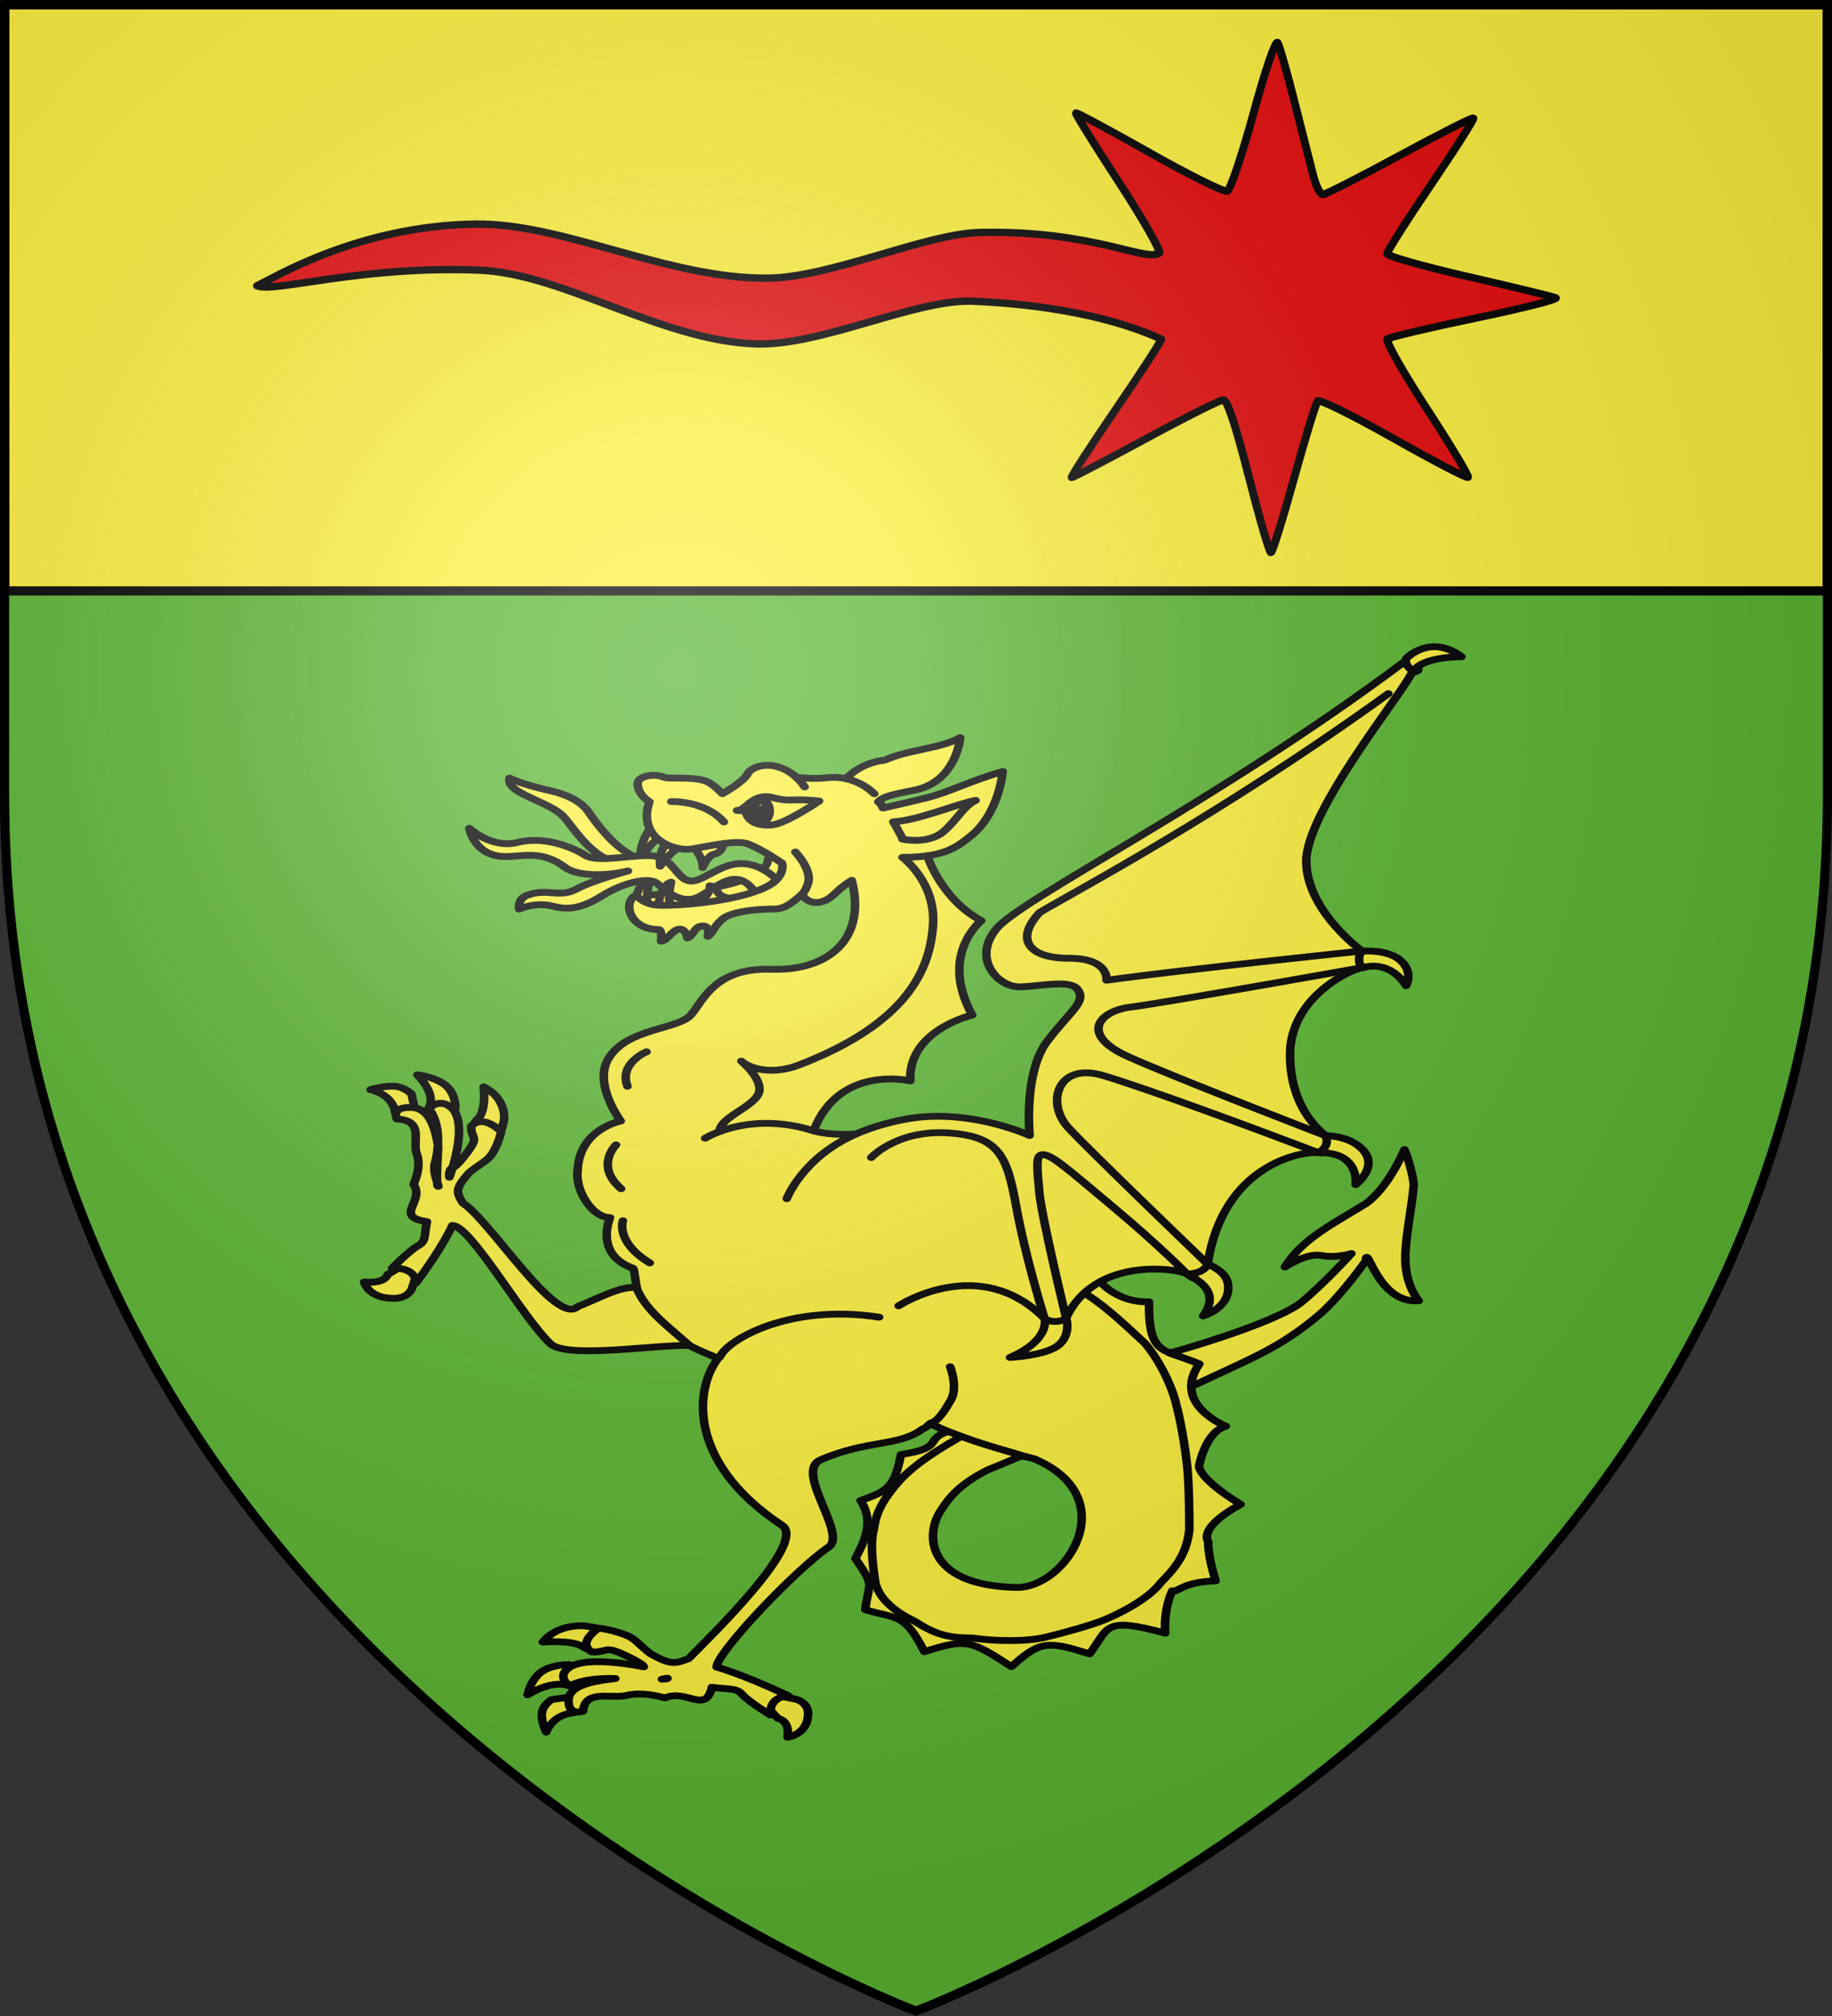 <?xml version="1.0" encoding="UTF-8" standalone="no"?>
<svg
   xmlns:i="http://ns.adobe.com/AdobeIllustrator/10.0/"
   xmlns:dc="http://purl.org/dc/elements/1.1/"
   xmlns:cc="http://creativecommons.org/ns#"
   xmlns:rdf="http://www.w3.org/1999/02/22-rdf-syntax-ns#"
   xmlns:svg="http://www.w3.org/2000/svg"
   xmlns="http://www.w3.org/2000/svg"
   xmlns:xlink="http://www.w3.org/1999/xlink"
   id="svg2"
   version="1.0"
   width="600"
   height="660">
  <rect width="100%" height="100%" fill="#333333" stroke="none"/>
  <desc
     id="desc4">Flag of Canton of Valais (Wallis)</desc>
  <defs
     id="defs6">
    <linearGradient
       id="linearGradient2893">
      <stop
         id="stop2895"
         offset="0"
         style="stop-color:white;stop-opacity:0.314;" />
      <stop
         style="stop-color:white;stop-opacity:0.251;"
         offset="0.19"
         id="stop2897" />
      <stop
         id="stop2901"
         offset="0.6"
         style="stop-color:#6b6b6b;stop-opacity:0.125;" />
      <stop
         id="stop2899"
         offset="1"
         style="stop-color:black;stop-opacity:0.125;" />
    </linearGradient>
    <radialGradient
       r="300"
       fy="226.331"
       fx="221.445"
       cy="226.331"
       cx="221.445"
       gradientTransform="matrix(1.353,0,0,1.349,-77.629,-85.747)"
       gradientUnits="userSpaceOnUse"
       id="radialGradient3163"
       xlink:href="#linearGradient2893" />
    <style
       id="style33"
       type="text/css">
  .Rand2 { stroke: #202020; stroke-width:30; }
  .Rand4 { stroke: #202020; stroke-width:60; }
  .Rand6 { stroke: #202020; stroke-width:90; }
  .Schwarz { fill: #000000; }
  .Blau { fill: #0000ff; }
  .Gold { fill: #ffef00; }
  .Silber { fill: #ffffff; }
  </style>
    <g
       id="s">
      <g
         id="c">
        <path
           id="t"
           d="M 0,0 L 0,1 L 0.5,1 L 0,0 z "
           transform="matrix(0.951,0.309,-0.309,0.951,0,-1)" />
        <use
           xlink:href="#t"
           transform="scale(-1,1)"
           id="use2144"
           x="0"
           y="0"
           width="810"
           height="540" />
      </g>
      <g
         id="a">
        <use
           xlink:href="#c"
           transform="matrix(0.309,0.951,-0.951,0.309,0,0)"
           id="use2147"
           x="0"
           y="0"
           width="810"
           height="540" />
        <use
           xlink:href="#c"
           transform="matrix(-0.809,0.588,-0.588,-0.809,0,0)"
           id="use2149"
           x="0"
           y="0"
           width="810"
           height="540" />
      </g>
      <use
         xlink:href="#a"
         transform="scale(-1,1)"
         id="use2151"
         x="0"
         y="0"
         width="810"
         height="540" />
    </g>
    <g
       id="s-1">
      <g
         id="c-1">
        <path
           id="t-8"
           d="M 0,0 L 0,1 L 0.5,1 L 0,0 z "
           transform="matrix(0.951,0.309,-0.309,0.951,0,-1)" />
        <use
           xlink:href="#t-8"
           transform="scale(-1,1)"
           id="use2144-5"
           x="0"
           y="0"
           width="810"
           height="540" />
      </g>
      <g
         id="a-2">
        <use
           xlink:href="#c-1"
           transform="matrix(0.309,0.951,-0.951,0.309,0,0)"
           id="use2147-0"
           x="0"
           y="0"
           width="810"
           height="540" />
        <use
           xlink:href="#c-1"
           transform="matrix(-0.809,0.588,-0.588,-0.809,0,0)"
           id="use2149-1"
           x="0"
           y="0"
           width="810"
           height="540" />
      </g>
      <use
         xlink:href="#a-2"
         transform="scale(-1,1)"
         id="use2151-1"
         x="0"
         y="0"
         width="810"
         height="540" />
    </g>
    <g
       id="s-4">
      <g
         id="c-7">
        <path
           transform="matrix(0.951,0.309,-0.309,0.951,0,-1)"
           d="M 0,0 L 0,1 L 0.5,1 L 0,0 z "
           id="t-4" />
        <use
           height="540"
           width="810"
           y="0"
           x="0"
           id="use2144-1"
           transform="scale(-1,1)"
           xlink:href="#t-4" />
      </g>
      <g
         id="a-8">
        <use
           height="540"
           width="810"
           y="0"
           x="0"
           id="use2147-08"
           transform="matrix(0.309,0.951,-0.951,0.309,0,0)"
           xlink:href="#c-7" />
        <use
           height="540"
           width="810"
           y="0"
           x="0"
           id="use2149-8"
           transform="matrix(-0.809,0.588,-0.588,-0.809,0,0)"
           xlink:href="#c-7" />
      </g>
      <use
         height="540"
         width="810"
         y="0"
         x="0"
         id="use2151-17"
         transform="scale(-1,1)"
         xlink:href="#a-8" />
    </g>
  </defs>
  <g
     style="display:inline"
     id="layer3">
    <path
       d="m 300,658.5 c 0,0 298.5,-112.32 298.5,-397.772 0,-285.452 0,-258.552 0,-258.552 H 1.5 V 260.728 C 1.5,546.18 300,658.5 300,658.5 Z"
       style="fill:#5ab532;fill-opacity:1;fill-rule:evenodd;stroke:none"
       id="path2855" />
    <g
       style="stroke:#000000;stroke-width:3.151;stroke-miterlimit:4;stroke-dasharray:none;stroke-opacity:1"
       transform="matrix(0.885,0,0,0.711,65.877,179.292)"
       id="g6520">
      <g
         transform="matrix(-0.98,0,0,0.971,-36.615,-36.508)"
         style="stroke:#000000;stroke-width:3.23;stroke-miterlimit:4;stroke-dasharray:none;stroke-opacity:1"
         id="g1000">
        <path
           style="fill:#fcef3c;stroke:#000000;stroke-width:3.23;stroke-linecap:round;stroke-linejoin:round;stroke-miterlimit:4;stroke-dasharray:none;stroke-opacity:1"
           i:knockout="Off"
           d="m -250.079,585.901 -5.132,6.905 c 0,0 -4.564,0.711 -3.595,8.926 0,0 -7.757,-1.403 -7.757,-11.223 0,-5.411 4.463,-6.787 4.463,-6.787 l 6.397,-1.63 z"
           id="path7241" />
        <path
           style="fill:#fcef3c;stroke:#000000;stroke-width:3.23;stroke-linecap:round;stroke-linejoin:round;stroke-miterlimit:4;stroke-dasharray:none;stroke-opacity:1"
           i:knockout="Off"
           d="m -181.453,587.325 3.217,2.778 c 0,0 7.636,0.107 10.588,9.18 0,0 2.41,-6.117 1.391,-10.322 -0.665,-2.746 -3.342,-5.093 -3.342,-5.093 l -6.206,-1.109 -4.077,1.326 z"
           id="path7243" />
        <path
           style="fill:#fcef3c;stroke:#000000;stroke-width:3.23;stroke-linecap:round;stroke-linejoin:round;stroke-miterlimit:4;stroke-dasharray:none;stroke-opacity:1"
           i:knockout="Off"
           d="m -185.911,549.62 3.957,-0.738 c 0,0 10.004,-1.151 15.594,7.715 0,0 -11.044,-1.187 -15.116,2.172 -4.072,3.358 -5.486,0.489 -5.486,0.489 l -0.621,-6.451 z"
           id="path7245" />
        <path
           style="fill:#fcef3c;stroke:#000000;stroke-width:3.23;stroke-linecap:round;stroke-linejoin:round;stroke-miterlimit:4;stroke-dasharray:none;stroke-opacity:1"
           i:knockout="Off"
           d="m -160.638,581.614 c 0,0 -1.133,-8.121 -6.176,-11.667 -4.172,-2.933 -9.595,-2.674 -9.595,-2.674 l -4.151,3.737 1.33,4.709 1.478,1.973 2.21,-0.61 c 5.4e-4,0 5.376,-2.758 14.904,4.532 z"
           id="path7247" />
        <path
           style="fill:#fcef3c;stroke:#000000;stroke-width:3.23;stroke-linecap:round;stroke-linejoin:round;stroke-miterlimit:4;stroke-dasharray:none;stroke-opacity:1"
           i:knockout="Off"
           d="m -201.306,202.945 c 0,0 -20.886,-1.931 -31.923,-4.738 -11.037,-2.807 -17.829,-7.72 -18.169,-12.283 -0.34,-4.562 -5.433,-1.755 -5.433,-1.755 l -3.566,5.089 5.774,13.336 24.282,7.194 21.056,1.755 7.642,-4.562 z"
           id="path7249" />
        <path
           style="fill:#fcef3c;stroke:#000000;stroke-width:3.23;stroke-linecap:round;stroke-linejoin:round;stroke-miterlimit:4;stroke-dasharray:none;stroke-opacity:1"
           i:knockout="Off"
           d="m -201.582,203.918 c 0,0 -0.819,-7.943 -5.637,-9.426 0,0 2.357,7.732 1.23,11.968 -1.046,3.929 0.922,0.742 0.922,0.742 z"
           id="path7251" />
        <path
           style="fill:#fcef3c;stroke:#000000;stroke-width:3.23;stroke-linecap:round;stroke-linejoin:round;stroke-miterlimit:4;stroke-dasharray:none;stroke-opacity:1"
           i:knockout="Off"
           d="m -207.322,170.026 c 0,0 4.509,6.566 4.202,16.204 0,0 -3.69,-9.427 -7.893,-11.227 z"
           id="path7253" />
        <path
           style="fill:#fcef3c;stroke:#000000;stroke-width:3.23;stroke-linecap:round;stroke-linejoin:round;stroke-miterlimit:4;stroke-dasharray:none;stroke-opacity:1"
           i:knockout="Off"
           d="m -246.285,200.559 c 6.848,-11.794 13.695,-2.359 20.544,2.359 6.848,4.717 13.315,-2.948 16.169,-6.094 2.854,-3.145 12.364,-0.786 21.114,6.094 8.75,6.88 14.076,6.094 18.261,4.717 6.737,-2.215 12.745,1.375 12.745,1.375 0,0 0.761,-4.717 -2.853,-6.487 -7.636,-3.737 -12.174,1.375 -18.642,-2.948 -6.467,-4.324 -19.592,-8.65 -19.592,-8.65 8.56,2.555 19.212,2.555 23.777,-1.768 9.13,-8.648 16.549,-4.717 23.396,-5.11 11.03,-0.633 12.745,-13.367 12.745,-13.367 0,0 -8.37,9.829 -18.261,6.683 -9.891,-3.145 -20.616,2.178 -25.489,6.094 -1.682,1.351 -4.474,1.672 -7.693,1.561 7.307,-4.675 12.352,-14.834 15.681,-19.645 5.158,-7.453 22.256,-11.205 20.545,-18.478 0,0 -3.995,2.752 -15.788,6.094 -4.773,1.352 -11.068,4.384 -14.174,10.186 -3.401,6.348 -9.718,16.465 -16.793,20.78 -3.461,-0.377 -6.635,-0.562 -8.788,0.092 -6.467,1.966 -7.799,10.614 -12.364,11.596 -4.565,0.982 -11.413,-8.255 -19.592,-8.255 -8.18,0 -14.076,8.452 -14.076,8.452 l 2.677,4.177 5.477,1.709 0.976,-1.169 z"
           id="path7255" />
        <path
           style="fill:#fcef3c;stroke:#000000;stroke-width:3.23;stroke-linecap:round;stroke-linejoin:round;stroke-miterlimit:4;stroke-dasharray:none;stroke-opacity:1"
           i:knockout="Off"
           d="m -209.987,207.837 c 0,0 -0.513,-9.85 -4.818,-11.65 0,0 1.537,7.837 0,11.65 l 3.792,0.742 z"
           id="path7257" />
        <path
           style="fill:#fcef3c;stroke:#000000;stroke-width:3.23;stroke-linecap:round;stroke-linejoin:round;stroke-miterlimit:4;stroke-dasharray:none;stroke-opacity:1"
           i:knockout="Off"
           d="m -224.234,207.201 c 0,0 -5.842,-4.978 -5.227,-9.215 0,0 -1.845,0 -2.664,2.329 -1.21,3.438 -5.228,3.601 -5.228,3.601 l 2.152,2.86 z"
           id="path7259" />
        <path
           style="fill:#fcef3c;stroke:#000000;stroke-width:3.23;stroke-linecap:round;stroke-linejoin:round;stroke-miterlimit:4;stroke-dasharray:none;stroke-opacity:1"
           i:knockout="Off"
           d="m -213.676,177.121 c 0,0 3.69,3.283 2.973,11.545 0,0 -4.203,-7.838 -8.507,-9.639 l 2.254,-1.694 z"
           id="path7261" />
        <path
           style="fill:#fcef3c;stroke:#000000;stroke-width:3.23;stroke-linecap:round;stroke-linejoin:round;stroke-miterlimit:4;stroke-dasharray:none;stroke-opacity:1"
           i:knockout="Off"
           d="m -224.202,180.972 c 0,0 -2.796,4.345 -2.561,8.339 0,0 -1.824,-5.867 -4.537,-6.462 -2.949,-0.648 -3.467,-5.562 -3.467,-5.562 l 8.669,0.494 z"
           id="path7263" />
        <path
           style="fill:#fcef3c;fill-opacity:1;stroke:#000000;stroke-width:3.23;stroke-linecap:round;stroke-linejoin:round;stroke-miterlimit:4;stroke-dasharray:none;stroke-opacity:1"
           d="m -491.323,92.063 c 70.942,66.539 144.261,111.941 153.673,126.318 9.412,14.377 -0.759,27.807 -8.978,27.489 -8.142,-0.314 -19.173,-3.693 -21.836,1.418 -3.083,5.918 2.583,9.563 11.587,24.363 9.002,14.799 6.661,44.711 6.661,44.711 0,0 19.037,-11.054 40.494,-8.81 9.181,0.959 18.925,4.71 25.146,8.121 4.513,0.262 11.374,0.272 15.957,-1.55 0.864,-26.853 -32.562,-28.96 -32.562,-28.96 0.974,-24.163 -22.962,-30.059 -22.962,-30.059 12.666,-28.694 -1.536,-40.34 -1.536,-40.34 15.101,-10.068 14.116,-31.04 14.116,-31.04 -8.479,-1.508 -12.39,-5.218 -16.738,-9.711 -10.486,-10.837 -11.759,-30.271 -11.759,-30.271 12.55,4.593 20.571,9.918 28.47,12.387 7.899,2.468 16.778,4.955 16.778,4.955 1.358,-3.394 -0.047,-0.782 1.748,-2.968 -1.949,-3.02 -8.31,-4.046 -14.156,-5.657 -15.481,-4.266 -16.778,-24.76 -16.778,-24.76 7.405,5.235 19.686,5.602 28.47,10.664 9.548,1.244 14.632,8.797 14.632,8.797 2.599,-0.712 5.047,-0.784 7.005,-0.477 5.525,0.865 11.759,-0.185 11.759,-0.185 2.37,-2.671 4.835,-4.247 7.166,-5.037 5.379,-1.822 10.047,0.546 11.201,3.328 1.653,3.987 9.561,9.499 9.561,9.499 0,0 2.796,-3.815 5.35,-5.471 4.747,-3.079 14.67,-1.232 16.711,-2.332 3.815,-2.055 10.045,-0.504 9.958,3.087 -0.131,5.407 -4.449,8.492 -4.449,8.492 4.777,17.467 -9.522,23.868 -16.208,22.402 -7.083,-1.552 -16.867,-4.351 -20.935,-2.398 -5.644,2.71 -12.898,9.101 -12.898,9.101 10e-6,0 -1.1,3.304 1.761,7.538 5.504,8.146 28.961,12.493 43.659,12.493 8.821,0 8.926,-6.726 11.017,-3.603 3.307,4.936 -0.141,15.102 -9.878,15.102 -1.47,0 -0.927,5.511 -0.927,5.511 -2.205,0 -4.406,-5.697 -6.979,-5.697 -2.572,0 -2.94,4.173 -2.94,4.173 -2.205,-0.76 -2.571,-5.507 -5.694,-5.697 -3.123,-0.191 -2.026,4.941 -2.026,4.941 -2.204,-1.899 -1.835,-4.187 -5.509,-8.174 -3.675,-3.986 -14.338,-4.809 -19.85,-4.809 -4.517,0 -8.165,-4.927 -10.223,-6.982 -2.311,5.223 -8.001,5.334 -12.474,-0.384 -1.551,-1.983 -4.064,-4.519 -6.316,-6.213 -5.689,27.999 8.945,43.008 30.351,42.168 21.405,-0.84 25.745,14.847 30.35,21.567 4.892,7.138 24.113,6.161 31.158,20.72 5.883,12.158 -4.608,29.675 -4.608,29.675 1e-5,0 15.434,3.666 16.248,22.985 1.149,10.263 -5.711,22.874 -12.196,22.813 2.325,7.913 2.378,19.064 -8.713,24.031 -1.203,2.006 -0.626,19.182 -7.521,21.779 -11.383,12.059 -6.355,11.69 -24.63,20.905 8.406,13.186 12.64,48.75 -24.074,79.169 -9.827,8.142 27.412,53.181 35.25,63.245 5.14,2.502 6.819,3.054 14.42,-2.345 4.358,-4.218 5.558,-7.061 9.441,-8.929 5.066,-2.437 10.104,-3.206 10.104,-3.206 8.812,7.807 2.45,11.34 2.45,11.34 -5.982,0.097 -4.526,-2.934 -11.242,0.848 -6.716,3.781 -8.038,5.617 -8.038,5.617 -0.06,0.207 -0.147,0.392 -0.252,0.556 7.86,-1.883 23.528,-4.742 28.788,0.874 4.169,4.452 -0.847,8.108 -0.847,8.108 -5.121,-3.175 -11.928,-3.648 -17.135,-3.418 3.996,0.693 17.18,1.953 17.625,9.777 0.475,8.346 -5.442,5.71 -5.442,5.71 -0.713,-10.554 -10.572,-5.741 -16.526,-7.511 -2.353,-0.7 -6.625,-1.413 -14.487,1.192 -7.862,-4.418 -15.35,7.823 -17.612,-5.047 -6.057,1.119 -9.264,0.135 -11.401,3.325 -2.137,3.19 -10.699,9.843 -10.699,9.843 0.475,-9.328 -6.886,-9.075 -6.886,-9.075 17.765,-10.527 27.172,-13.658 27.172,-13.658 1e-5,-6.88 -30.058,-46.455 -42.308,-56.913 -7.234,-6.176 13.157,-35.817 3.032,-41.346 -17.627,-9.627 -29.431,-6.245 -38.375,-14.533 -3.256,-2.117 -0.597,-0.433 -3.112,-2.782 -3.433,2.173 -3.888,2.5 -3.84,2.491 0.167,-0.089 0.524,-0.323 -2.516,1.497 8.959,3.798 0.704,7.524 17.506,10.81 2.411,15.256 4.711,17.17 15.268,21.819 -5.9,10.999 -0.335,21.555 1.92,27.516 -7.768,14.216 -4.963,10.698 -3.721,24.243 -11.982,4.56 -14.734,1.28 -22.313,19.898 -15.787,-6.218 -17.295,-5.675 -32.84,7.101 -10.781,-12.099 -13.394,-12.438 -29.516,-6.028 -7.523,-12.538 -5.021,-17.848 -28.576,-9.843 0.675,-11.676 -2.662,-20.097 -2.662,-20.097 -1.597,1.376 -3.582,-4.28 -16.407,-4.703 3.197,-12.811 2.821,-18.679 2.821,-18.679 0,0 4.317,-6.241 -12.249,-17.62 16.23,-12.469 15.705,-18.163 15.705,-18.163 5e-5,0 -2.344,-16.295 -10.117,-18.878 0,0 20.642,-10.319 9.996,-29.532 13.727,-7.524 19.182,-3.343 19.03,-29.474 11.897,0.573 18.433,-9.525 18.433,-9.525 -13.778,-9.487 -31.327,-5.205 -32.827,-3.656 -6.372,6.583 -7.364,-1.267 -7.773,-4.65 -5.678,-46.999 -35.191,-53.704 -41.739,-52.859 -6.547,0.845 -7.367,-4.654 -4.913,-6.346 2.455,-1.692 15.546,-13.104 15.546,-40.167 4e-5,-27.063 -22.498,-40.169 -26.59,-41.015 -4.091,-0.846 -6.546,-3.806 -3.681,-5.498 2.865,-1.692 24.14,-21.574 24.14,-45.254 0,-23.68 -35.465,-78.076 -39.885,-89.356 -6.889,-1.624 3.244,-4.822 3.244,-4.822 z m 143.741,376.449 c -1.029,-0.026 -2.127,0.406 -4.383,1.153 -34.358,18.41 -12.045,61.489 6.78,60.993 34.486,-0.909 34.265,-25.468 28.642,-36.193 -2.291,-4.369 -5.892,-12.168 -18.234,-19.752 -9.121,-4.426 -10.841,-6.15 -12.805,-6.2 z m 134.154,105.174 c -0.111,0.009 -0.11,0.072 0.04,0.212 0.155,0.145 0.906,0.234 2.013,0.278 -1.058,-0.282 -1.822,-0.509 -2.053,-0.49 z"
           id="path7265" />
        <path
           style="fill:#fcef3c;stroke:#000000;stroke-width:3.23;stroke-linecap:round;stroke-linejoin:round;stroke-miterlimit:4;stroke-dasharray:none;stroke-opacity:1"
           i:knockout="Off"
           d="m -268.619,314.128 c -9.743,-31.714 -36.536,-23.66 -36.536,-23.66 0.974,-24.163 -23.383,-31.211 -23.383,-31.211 12.666,-28.694 -3.41,-44.803 -3.41,-44.803 15.101,-10.067 20.391,-30.727 20.391,-30.727 2.627,0.467 5.692,0.722 9.343,0.722 0,0 -12.713,11.689 -11.522,32.311 1.192,20.623 9.365,46.185 50.636,66.176 9.532,4.617 18.169,2.154 21.744,-1.846 0,0 -9.234,9.541 -6.255,16.006 2.979,6.464 14.508,10.937 14.508,17.4 -6.772,-3.169 -19.463,-6.748 -35.515,-0.367 z"
           id="path7267" />
        <path
           style="fill:none;stroke:#000000;stroke-width:3.23;stroke-linecap:round;stroke-linejoin:round;stroke-miterlimit:4;stroke-dasharray:none;stroke-opacity:1"
           i:knockout="Off"
           d="m -200.595,183.955 c 3.468,0.377 7.225,0.948 10.531,1.063"
           id="path7269" />
        <path
           style="fill:none;stroke:#000000;stroke-width:3.23;stroke-linecap:round;stroke-linejoin:round;stroke-miterlimit:4;stroke-dasharray:none;stroke-opacity:1"
           i:knockout="Off"
           d="m -233.234,421.387 c -2.745,-8.162 -26.424,-25.453 -60.155,-18.87"
           id="path7271" />
        <path
           style="fill:none;stroke:#000000;stroke-width:3.23;stroke-linecap:round;stroke-linejoin:round;stroke-miterlimit:4;stroke-dasharray:none;stroke-opacity:1"
           i:knockout="Off"
           d="m -313.254,453.444 c -16.776,9.157 -27.481,11.924 -35.498,15.254"
           id="path7273" />
        <path
           style="fill:none;stroke:#000000;stroke-width:3.23;stroke-linecap:round;stroke-linejoin:round;stroke-miterlimit:4;stroke-dasharray:none;stroke-opacity:1"
           i:knockout="Off"
           d="m -227.698,317.652 c 0,0 -1.918,-1.524 -5.406,-3.157"
           id="path7275" />
        <path
           style="fill:none;stroke:#000000;stroke-width:3.23;stroke-linecap:round;stroke-linejoin:round;stroke-miterlimit:4;stroke-dasharray:none;stroke-opacity:1"
           i:knockout="Off"
           d="m -258.505,346.325 c 0,0 -5.906,-19.59 -26.067,-30.646"
           id="path7277" />
        <path
           style="fill:none;stroke:#000000;stroke-width:3.23;stroke-linecap:round;stroke-linejoin:round;stroke-miterlimit:4;stroke-dasharray:none;stroke-opacity:1"
           i:knockout="Off"
           d="m -300.737,397.136 c 0,0 -30.421,-25.145 -55.126,6.054 -2.397,3.027 -6.655,3.763 -8.388,-0.87 -3.058,-7.902 -7.576,-13.183 -12.593,-16.637"
           id="path7279" />
        <path
           style="fill:none;stroke:#000000;stroke-width:3.23;stroke-linecap:round;stroke-linejoin:round;stroke-miterlimit:4;stroke-dasharray:none;stroke-opacity:1"
           i:knockout="Off"
           d="m -320.203,426.01 c 0,0 -3.338,10.507 0.124,16.612 4.607,10.306 7.112,10.035 7.112,10.035"
           id="path7281" />
        <path
           style="fill:none;stroke:#000000;stroke-width:3.23;stroke-linecap:round;stroke-linejoin:round;stroke-miterlimit:4;stroke-dasharray:none;stroke-opacity:1"
           i:knockout="Off"
           d="m -264.258,201.972 c -1.267,-1.619 -1.838,-3.485 -2.279,-5.177 -1.679,-6.448 4.794,-14.86 4.794,-14.86"
           id="path7283" />
        <path
           style="fill:none;stroke:#000000;stroke-width:3.23;stroke-linecap:round;stroke-linejoin:round;stroke-miterlimit:4;stroke-dasharray:none;stroke-opacity:1"
           i:knockout="Off"
           d="m -262.133,146.497 c -2.021,2.278 -3.124,4.556 -3.124,4.556"
           id="path7285" />
        <path
           style="fill:none;stroke:#000000;stroke-width:3.23;stroke-linecap:round;stroke-linejoin:round;stroke-miterlimit:4;stroke-dasharray:none;stroke-opacity:1"
           i:knockout="Off"
           d="m -291.542,154.302 c 3.302,-4.019 7.123,-6.174 10.652,-7.141"
           id="path7287" />
        <path
           style="fill:none;stroke:#000000;stroke-width:3.23;stroke-linecap:round;stroke-linejoin:round;stroke-miterlimit:4;stroke-dasharray:none;stroke-opacity:1"
           i:knockout="Off"
           d="m -239.719,162.205 c -3.111,0.425 -6.105,-8.566 -13.393,-6.117 -7.158,2.405 -7.256,0.157 -17.599,1.66 0,0 12.075,10.399 17.599,11.319 4.04,0.673 8.907,-0.92 9.952,-5.592 0.295,-1.32 2.016,-1.117 3.442,-1.27 z"
           id="path7289" />
        <path
           style="fill:none;stroke:#000000;stroke-width:3.23;stroke-linecap:round;stroke-linejoin:round;stroke-miterlimit:4;stroke-dasharray:none;stroke-opacity:1"
           i:knockout="Off"
           d="m -329.819,157.449 c 6.359,1.344 21.705,9.551 31.087,10.156 0,0 -3.463,7.31 -3.463,8.22 0,0 -9.676,2.726 -15.54,-3.637 -5.007,-5.432 -7.685,-12.315 -12.084,-14.739 z"
           id="path7291" />
        <path
           i:knockout="Off"
           d="m -247.771,156.359 c 0.025,0 0.049,0.004 0.074,0.005 1.317,0.632 2.439,1.609 3.438,2.588 0.495,0.994 0.787,2.206 0.787,3.516 0,1.291 -0.284,2.485 -0.764,3.472 -0.861,1.236 -2.083,2.104 -3.466,2.632 -0.023,7.5e-4 -0.046,0.005 -0.069,0.005 -2.374,0 -4.299,-2.735 -4.299,-6.109 0,-3.374 1.924,-6.109 4.298,-6.109 z m -1.27,4.735 c 0.527,0.192 1.152,-0.247 1.394,-0.98 0.242,-0.734 0.012,-1.483 -0.515,-1.675 -0.528,-0.191 -1.152,0.247 -1.395,0.98 -0.243,0.734 -0.012,1.483 0.516,1.675 z"
           id="path7293"
           style="stroke:#000000;stroke-width:3.23;stroke-miterlimit:4;stroke-dasharray:none;stroke-opacity:1" />
        <path
           style="fill:none;stroke:#000000;stroke-width:3.23;stroke-linecap:round;stroke-linejoin:round;stroke-miterlimit:4;stroke-dasharray:none;stroke-opacity:1"
           i:knockout="Off"
           d="m -234.757,167.675 c 7.302,-10.353 19.867,-9.651 19.867,-9.651"
           id="path7295" />
        <path
           style="fill:#fcef3c;stroke:#000000;stroke-width:3.23;stroke-linecap:round;stroke-linejoin:round;stroke-miterlimit:4;stroke-dasharray:none;stroke-opacity:1"
           i:knockout="Off"
           d="m -492.739,89.777 c 0,0 -9.048,-11.423 -20.551,-0.426 0,0 14.114,-0.263 17.947,6.486 0.572,1.007 4.58,-3.984 2.605,-6.06 z"
           id="path7297" />
        <path
           style="fill:#fcef3c;stroke:#000000;stroke-width:3.23;stroke-linecap:round;stroke-linejoin:round;stroke-miterlimit:4;stroke-dasharray:none;stroke-opacity:1"
           i:knockout="Off"
           d="m -476.476,228.9 c 0,0 -9.098,-0.789 -13.762,4.419 -2.964,3.308 -3.884,7.853 -2.111,11.999 0,0 5.25,-12.026 16.05,-8.677 1.866,0.578 2.623,-7.355 -0.176,-7.741 z"
           id="path7299" />
        <path
           style="fill:#fcef3c;stroke:#000000;stroke-width:3.23;stroke-linecap:round;stroke-linejoin:round;stroke-miterlimit:4;stroke-dasharray:none;stroke-opacity:1"
           i:knockout="Off"
           d="m -459.185,324.514 c -15.966,-0.51 -14.14,15.133 -14.14,15.133 0,0 -8.573,-8.104 -2.919,-16.208 5.034,-7.216 14.226,-6.973 14.226,-6.973 0,0 -1.993,4.977 2.833,8.048 z"
           id="path7301" />
        <path
           style="fill:#fcef3c;stroke:#000000;stroke-width:3.23;stroke-linecap:round;stroke-linejoin:round;stroke-miterlimit:4;stroke-dasharray:none;stroke-opacity:1"
           i:knockout="Off"
           d="m -409.672,382.022 c -6.277,4.212 -11.929,9.648 -6.082,19.918 0,0 -10.717,-4.026 -9.353,-15.302 0.74,-6.112 7.661,-9.266 7.661,-9.266 0,0 0.997,4.466 7.775,4.651 z"
           id="path7303" />
        <path
           style="fill:#fcef3c;stroke:#000000;stroke-width:3.23;stroke-linecap:round;stroke-linejoin:round;stroke-miterlimit:4;stroke-dasharray:none;stroke-opacity:1"
           i:knockout="Off"
           d="m -355.863,403.19 c 0,0 -2.431,10.039 13.06,18.424 0,0 -13.663,-0.854 -18.441,-5.946 -4.721,-5.032 -2.804,-12.502 -2.804,-12.502 0,0 3.977,3.099 8.185,0.025 z"
           id="path7305" />
        <path
           style="fill:none;stroke:#000000;stroke-width:3.23;stroke-linecap:round;stroke-linejoin:round;stroke-miterlimit:4;stroke-dasharray:none;stroke-opacity:1"
           i:knockout="Off"
           d="m -290.408,326.794 c 0,0 -9.72,-13.258 -29.16,-11.651 -19.439,1.607 -22.162,11.249 -25.66,35.356 -3.498,24.106 -10.635,52.692 -10.635,52.692"
           id="path7307" />
        <path
           style="fill:none;stroke:#000000;stroke-width:3.23;stroke-linecap:round;stroke-linejoin:round;stroke-miterlimit:4;stroke-dasharray:none;stroke-opacity:1"
           i:knockout="Off"
           d="m -364.048,403.166 c 0,0 9.27,-47.844 10.154,-59.736 0.885,-11.892 1.476,-17.983 -1.18,-17.99 -3.437,-0.01 -8.264,5.488 -26.262,24.393 -17.999,18.904 -28.336,32.19 -28.336,32.19"
           id="path7309" />
        <path
           style="fill:none;stroke:#000000;stroke-width:3.23;stroke-linecap:round;stroke-linejoin:round;stroke-miterlimit:4;stroke-dasharray:none;stroke-opacity:1"
           i:knockout="Off"
           d="m -417.447,377.371 c 0,0 44.137,-53.184 52.635,-64.737 8.497,-11.554 4.289,-31.342 -13.378,-24.64 -17.667,6.701 -58.451,25.668 -80.996,36.52"
           id="path7311" />
        <path
           style="fill:none;stroke:#000000;stroke-width:3.23;stroke-linecap:round;stroke-linejoin:round;stroke-miterlimit:4;stroke-dasharray:none;stroke-opacity:1"
           i:knockout="Off"
           d="m -462.019,316.465 c 0,0 55.855,-26.948 74.595,-37.511 18.74,-10.563 10.789,-21.713 -0.853,-23.473 -11.641,-1.76 -88.022,-18.841 -88.022,-18.841"
           id="path7313" />
        <path
           style="fill:none;stroke:#000000;stroke-width:3.23;stroke-linecap:round;stroke-linejoin:round;stroke-miterlimit:4;stroke-dasharray:none;stroke-opacity:1"
           i:knockout="Off"
           d="m -475.914,228.835 c 0,0 64.006,8.333 96.655,13.879 0,0 -1.166,-10.413 14.264,-10.413 15.43,0 20.351,-9.243 10.959,-21.721 -12.446,-9.424 -67.637,-45.705 -131.646,-103.759"
           id="path7315" />
        <path
           style="fill:none;stroke:#000000;stroke-width:3.23;stroke-linecap:round;stroke-linejoin:round;stroke-miterlimit:4;stroke-dasharray:none;stroke-opacity:1"
           i:knockout="Off"
           d="m -205.546,276.667 c 0,0 10.554,5.453 7.196,16.36"
           id="path7317" />
        <path
           style="fill:none;stroke:#000000;stroke-width:3.23;stroke-linecap:round;stroke-linejoin:round;stroke-miterlimit:4;stroke-dasharray:none;stroke-opacity:1"
           i:knockout="Off"
           d="m -194.032,320.789 c 0,0 8.156,9.915 -1.919,20.821"
           id="path7319" />
        <path
           style="fill:none;stroke:#000000;stroke-width:3.23;stroke-linecap:round;stroke-linejoin:round;stroke-miterlimit:4;stroke-dasharray:none;stroke-opacity:1"
           i:knockout="Off"
           d="m -196.63,356.78 c 0,0 2.918,9.995 -10.149,20.011"
           id="path7321" />
        <path
           style="fill:none;stroke:#000000;stroke-width:3.23;stroke-linecap:butt;stroke-linejoin:miter;stroke-miterlimit:4;stroke-dasharray:none;stroke-opacity:1"
           d="m -324.245,459.141 c 13.673,9.744 19.86,16.087 23.963,22.095 4.259,6.238 8.091,12.879 8.869,21.828 1.527,6.111 0.382,17.187 -0.382,24.062 -0.764,6.875 -5.345,13.75 -14.889,19.479 -7.635,6.111 -12.217,8.021 -21.761,8.021 -8.399,1.528 -20.234,1.91 -27.869,-0.382 -7.635,-2.292 -17.18,-5.729 -21.761,-8.021 -4.581,-2.292 -16.798,-9.548 -21.761,-17.951 -5.345,-6.875 -9.544,-12.986 -10.69,-24.826 0,-6.111 0.066,-21.35 0.829,-30.517 0.764,-9.167 2.607,-22.191 4.134,-29.066 1.434,-8.048 6.108,-20.625 11.835,-29.027 6.332,-7.284 14.125,-16.805 21.761,-22.916"
           id="path7323" />
        <g
           id="g7325"
           transform="matrix(0,0.424,0.424,0,-391.857,479.122)"
           style="fill:#217844;fill-opacity:1;stroke:#000000;stroke-width:7.621;stroke-miterlimit:4;stroke-dasharray:none;stroke-opacity:1">
          <path
             id="path7327"
             d="m -240.63,653.604 12.111,16.289 c 0,0 10.772,1.677 8.483,21.056 0,0 18.306,-3.31 18.306,-26.474 0,-12.764 -10.532,-16.009 -10.532,-16.009 l -15.096,-3.846 z"
             i:knockout="Off"
             style="display:inline;fill:#fcef3c;fill-opacity:1;stroke:#000000;stroke-width:7.621;stroke-linecap:round;stroke-linejoin:round;stroke-miterlimit:4;stroke-dasharray:none;stroke-opacity:1" />
          <path
             id="path7329"
             d="m -402.583,656.965 -7.593,6.554 c 0,0 -18.02,0.252 -24.986,21.656 0,0 -5.687,-14.429 -3.284,-24.348 1.568,-6.477 7.887,-12.014 7.887,-12.014 l 14.646,-2.616 9.621,3.128 z"
             i:knockout="Off"
             style="display:inline;fill:#fcef3c;fill-opacity:1;stroke:#000000;stroke-width:7.621;stroke-linecap:round;stroke-linejoin:round;stroke-miterlimit:4;stroke-dasharray:none;stroke-opacity:1" />
          <path
             id="path7331"
             d="m -392.063,568.021 -9.338,-1.741 c 0,0 -23.609,-2.715 -36.801,18.198 0,0 26.063,-2.8 35.673,5.123 9.609,7.922 12.947,1.155 12.947,1.155 l 1.465,-15.217 z"
             i:knockout="Off"
             style="display:inline;fill:#fcef3c;fill-opacity:1;stroke:#000000;stroke-width:7.621;stroke-linecap:round;stroke-linejoin:round;stroke-miterlimit:4;stroke-dasharray:none;stroke-opacity:1" />
          <path
             id="path7333"
             d="m -451.705,643.492 c 0,0 2.673,-19.157 14.575,-27.52 9.846,-6.919 22.644,-6.308 22.644,-6.308 l 9.797,8.814 -3.139,11.107 -3.488,4.655 -5.216,-1.439 c -0.001,0 -12.687,-6.506 -35.173,10.691 z"
             i:knockout="Off"
             style="display:inline;fill:#fcef3c;fill-opacity:1;stroke:#000000;stroke-width:7.621;stroke-linecap:round;stroke-linejoin:round;stroke-miterlimit:4;stroke-dasharray:none;stroke-opacity:1" />
          <path
             id="path7335"
             d="m -192.594,500.615 c 23.191,19.206 -97.116,78.604 -115.613,102.344 -12.129,5.902 -16.096,7.208 -34.036,-5.529 -10.285,-9.95 -13.116,-16.657 -22.279,-21.062 -11.956,-5.748 -23.848,-7.577 -23.848,-7.577 -20.795,18.415 -5.788,26.752 -5.788,26.752 14.117,0.229 10.678,-6.929 26.528,1.991 15.85,8.919 18.98,13.269 18.98,13.269 1.682,5.79 11.492,4.178 11.492,4.178 0,0 -62.019,-18.75 -78.837,-0.8 -9.838,10.502 1.988,19.105 1.988,19.105 22.424,-13.895 58.714,-5.924 58.714,-5.924 12.332,4.055 30.892,-4.71 28.065,-2.066 -1.982,1.853 -44.745,-0.382 -44.745,-0.382 -6.728,1.618 -42.069,3.7 -43.189,23.385 -1.122,19.687 12.854,13.446 12.854,13.446 1.682,-24.896 24.952,-13.528 39.003,-17.705 5.553,-1.651 15.631,-3.341 34.184,2.804 18.553,-10.422 36.233,18.451 41.571,-11.909 14.295,2.641 21.862,0.326 26.906,7.852 5.044,7.526 25.228,23.231 25.228,23.231 -1.12,-22.005 16.256,-21.424 16.256,-21.424 -41.925,-24.833 -64.119,-32.214 -64.119,-32.214 0,-16.228 103.381,-62.721 132.291,-87.39 17.073,-14.568 0.985,-92.979 1.944,-123.86 -19.33,17.038 -39.472,39.767 -64.848,47.259 -1.537,14.9 12.15,33.594 21.298,52.224 z"
             i:knockout="Off"
             style="display:inline;fill:#fcef3c;fill-opacity:1;stroke:#000000;stroke-width:7.621;stroke-linecap:round;stroke-linejoin:round;stroke-miterlimit:4;stroke-dasharray:none;stroke-opacity:1" />
        </g>
        <path
           style="display:inline;fill:#fcef3c;fill-opacity:1;stroke:#000000;stroke-width:3.23;stroke-linecap:round;stroke-linejoin:round;stroke-miterlimit:4;stroke-dasharray:none;stroke-opacity:1"
           d="m -491.734,323.004 c -0.992,2.09 -3.728,14.185 -3.506,17.271 0.795,11.021 2.743,21.476 3.135,32.368 0.52,14.436 -5.062,22.094 -5.062,22.094 15.677,1.551 19.702,-28.077 20.001,-18.883 3.257,5.579 10.962,18.487 17.762,25.673 15.373,16.246 26.469,20.921 48.143,33.929 0.015,-3.2 -0.861,-6.808 -3.062,-10.781 3.246,-1.779 8.869,-4.102 11.225,-5.128 -16.332,-5.72 -42.335,-16.458 -49.793,-24.159 -8.776,-9.061 -18.839,-23.057 -18.839,-23.057 -1e-5,0 5.833,2.3 11.281,0.938 5.631,-1.408 13.844,5.469 13.844,5.469 -6.376,-13.401 -18.93,-20.992 -30.562,-30.062 -8.85,-7.975 -14.567,-25.67 -14.567,-25.67 z"
           id="path2161" />
      </g>
    </g>
    <rect
       y="1.544"
       x="1.544"
       height="191.912"
       width="596.912"
       id="rect6581"
       style="fill:#fcef3c;fill-opacity:1;fill-rule:nonzero;stroke:#000000;stroke-width:3;stroke-linecap:round;stroke-linejoin:bevel;stroke-miterlimit:4;stroke-dasharray:none;stroke-dashoffset:0;stroke-opacity:1" />
    <g
       style="fill:#e20909;stroke:#000000;stroke-width:2.821;stroke-miterlimit:4;stroke-dasharray:none;stroke-opacity:1"
       transform="matrix(0.922,0,0,0.852,-689.415,-32.003)"
       id="g4750">
      <path
         id="path4200"
         d="m 1159.532,134.814 c 0.691,-0.754 -5.795,-13.064 -14.413,-27.354 -8.618,-14.29 -15.455,-26.202 -15.195,-26.469 0.261,-0.268 12.004,6.562 26.098,15.178 14.093,8.616 26.535,15.288 27.649,14.828 1.114,-0.46 5.325,-13.953 9.358,-29.984 4.087,-16.247 7.859,-28.23 8.523,-27.074 0.655,1.14 3.357,11.359 6.004,22.709 2.647,11.35 5.623,24.029 6.613,28.175 0.99,4.147 2.546,7.524 3.457,7.505 0.912,-0.019 13.168,-6.776 27.235,-15.015 14.068,-8.239 25.872,-14.702 26.233,-14.363 0.36,0.34 -6.386,11.827 -14.991,25.528 -8.605,13.7 -15.631,25.663 -15.613,26.584 0.018,0.921 13.037,4.897 28.931,8.836 15.894,3.939 29.815,7.588 30.935,8.111 1.12,0.522 -11.555,4.003 -28.166,7.734 -16.611,3.732 -30.837,7.365 -31.612,8.074 -0.782,0.715 5.453,12.66 13.993,26.811 8.472,14.037 15.052,25.882 14.624,26.322 -0.428,0.44 -12.352,-6.279 -26.497,-14.931 -14.145,-8.652 -26.238,-15.135 -26.873,-14.405 -0.634,0.73 -4.425,14.134 -8.424,29.789 -3.998,15.655 -7.698,28.472 -8.222,28.482 -0.524,0.011 -4.072,-13.194 -7.885,-29.345 -4.649,-19.691 -7.619,-29.351 -9.015,-29.322 -1.146,0.024 -13.517,6.74 -27.492,14.925 -13.975,8.185 -25.833,14.891 -26.352,14.901 -0.518,0.011 6.434,-11.645 15.449,-25.901 9.016,-14.256 16.379,-26.521 16.363,-27.255 -5.735,-2.809 -26.253,-12.66 -66.793,-14.581 -20.444,-0.969 -53.943,17.286 -77.317,16.394 -33.531,-1.28 -68.258,-26.941 -97.871,-28.314 -41.791,-1.937 -73.382,8.815 -79.222,5.984 5.235,-2.538 35.634,-23.109 77.624,-23.697 31.341,-0.439 68.492,21.149 103.873,20.771 22.273,-0.238 55.833,-17.052 75.172,-17.55 39.706,-1.021 59.036,11.441 63.817,7.92 z"
         style="fill:#e20909;fill-opacity:1;stroke:#000000;stroke-width:2.821;stroke-linejoin:round;stroke-miterlimit:4;stroke-dasharray:none;stroke-opacity:1" />
    </g>
  </g>
  <g
     style="display:inline"
     id="layer2">
    <path
       id="path2875"
       style="opacity:1;fill:url(#radialGradient3163);fill-opacity:1;fill-rule:evenodd;stroke:none;stroke-width:1px;stroke-linecap:butt;stroke-linejoin:miter;stroke-opacity:1"
       d="m 300,658.5 c 0,0 298.5,-112.32 298.5,-397.772 0,-285.452 0,-258.552 0,-258.552 H 1.5 V 260.728 C 1.5,546.18 300,658.5 300,658.5 Z" />
  </g>
  <g
     id="layer1">
    <path
       id="path1411"
       style="opacity:1;fill:none;fill-opacity:1;fill-rule:evenodd;stroke:#000000;stroke-width:3;stroke-linecap:butt;stroke-linejoin:miter;stroke-miterlimit:4;stroke-dasharray:none;stroke-opacity:1"
       d="m 300,658.397 c 0,0 -298.5,-112.418 -298.5,-398.119 0,-285.701 0,-258.778 0,-258.778 H 598.5 V 260.278 C 598.5,545.979 300,658.397 300,658.397 Z" />
  </g>
</svg>
